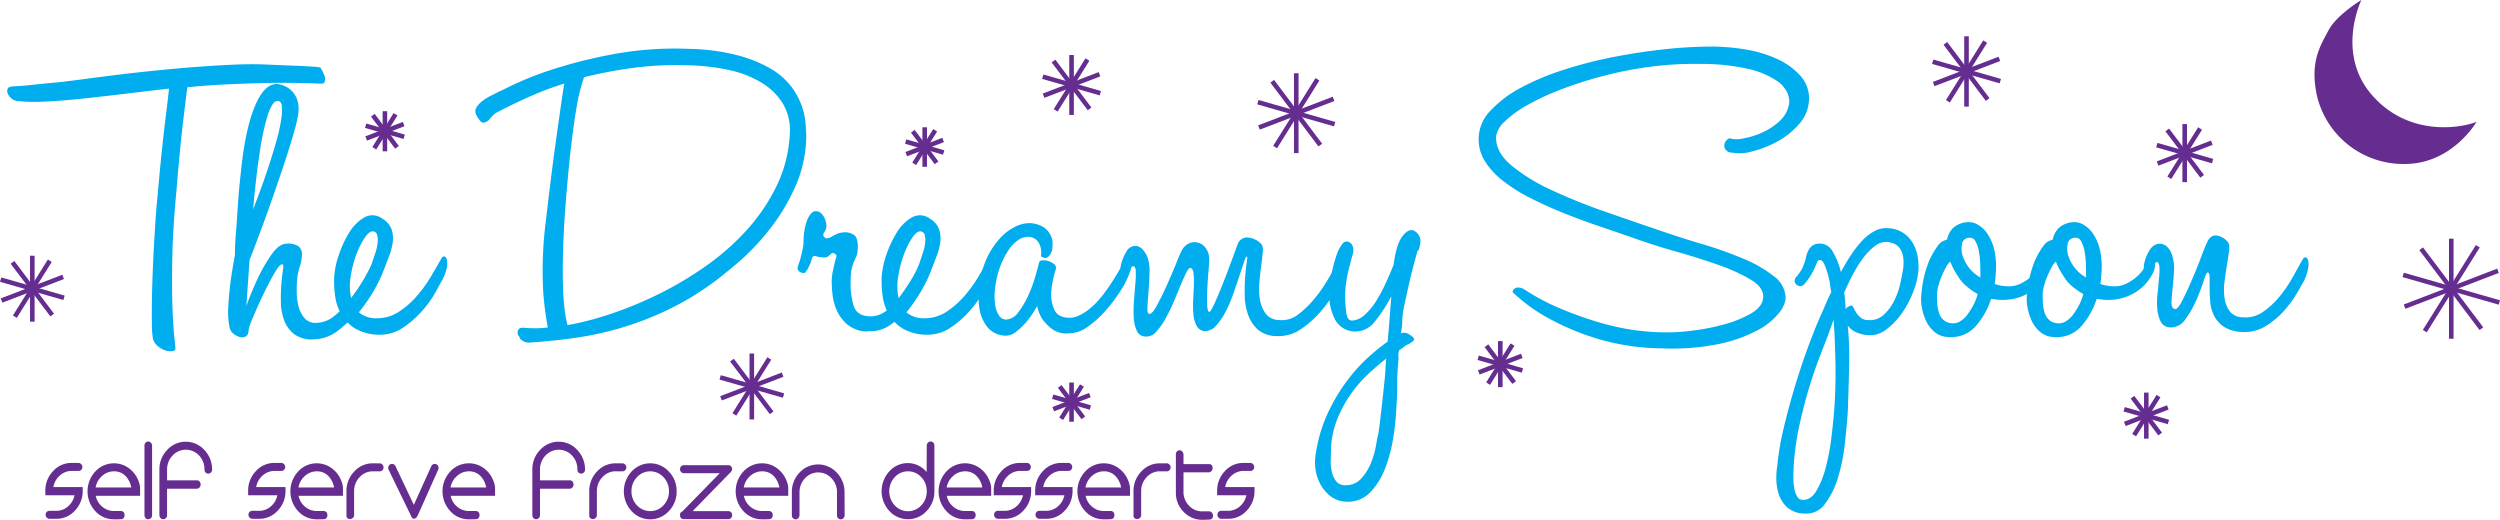 <svg id="Layer_1" data-name="Layer 1" xmlns="http://www.w3.org/2000/svg" viewBox="0 0 547.468 113.827">
  <defs>
    <style>
      .cls-1 {
        fill: #00adee;
      }

      .cls-2 {
        fill: #652d90;
      }
    </style>
  </defs>
  <title>da903f6e-27bb-42d5-956c-698b388c610d</title>
  <g>
    <g>
      <path class="cls-1" d="M57.457,14.1q4.8.2,7.366.3t3.755.2a7.819,7.819,0,0,1,1.6.2,11.273,11.273,0,0,1,.9,1.807,2.265,2.265,0,0,1,.046,1.248c-.1.369-.415.517-.949.451-1.739-.063-3.755-.115-6.061-.151s-4.724-.013-7.26.053-5.159.165-7.866.3-5.356.336-7.962.6q-.3,2.2-.952,7.712T38.621,41.945q-.8,8.615-.9,14.924t.046,10.469q.158,4.158.4,6.363t.25,2.6q0,.5-.652.6a3.539,3.539,0,0,1-1.5-.155,4.791,4.791,0,0,1-1.654-.9,3.325,3.325,0,0,1-1.1-1.553,20.179,20.179,0,0,1-.25-3.657q-.05-2.95.053-7.061t.349-8.764q.247-4.66.55-8.769.3-3.3.649-7.109t.751-7.516q.405-3.7.8-6.86t.6-5.157q-5.208.6-10.166,1.2t-9.316,1.056q-4.358.45-7.913.6a36.871,36.871,0,0,1-5.962-.15A2.485,2.485,0,0,1,2.51,21.56a2.73,2.73,0,0,1-.8-1.052,1.311,1.311,0,0,1-.05-1.051c.135-.3.5-.484,1.1-.55q2.51-.1,4.908-.4c1.337-.135,2.721-.263,4.161-.4s2.619-.267,3.554-.4c.6-.066,1.772-.216,3.508-.451s3.8-.5,6.209-.8,5.04-.6,7.913-.9,5.758-.568,8.664-.8,5.728-.419,8.466-.552S55.319,14.032,57.457,14.1Z"/>
      <path class="cls-1" d="M82.5,61.379q-.3.5-1.4,2.556a31.336,31.336,0,0,1-2.853,4.306,23.152,23.152,0,0,1-4.157,4.1A8.864,8.864,0,0,1,68.875,74.3a6.608,6.608,0,0,1-4.421-1.1,6.9,6.9,0,0,1-2.207-3,11.969,11.969,0,0,1-.734-3.958,38.219,38.219,0,0,1,.1-4.006q.148-1.853.343-3.057c.132-.8.1-1.234-.092-1.3-.4-.064-1,.6-1.805,2s-1.621,2.975-2.454,4.707-1.568,3.373-2.2,4.91a15.57,15.57,0,0,0-.952,2.6c0,.8-.2,1.321-.6,1.553a1.7,1.7,0,0,1-1.357.15,3.615,3.615,0,0,1-1.449-.8,2.245,2.245,0,0,1-.8-1.5,15.83,15.83,0,0,1-.251-4.357q.148-2.658.455-5.109t.995-6.165c0-1.334.059-2.866.2-4.6.132-1.537.263-3.419.4-5.659s.362-4.861.7-7.865q.895-9.112,2.985-14.273T60.692,18.4a4.749,4.749,0,0,1,1.295.3,5.117,5.117,0,0,1,1.743,1.051,5.223,5.223,0,0,1,1.344,2.056,6.631,6.631,0,0,1,.2,3.3,26.624,26.624,0,0,1-.8,3.505q-.593,2.1-1.387,4.609t-1.736,5.261q-.949,2.755-1.838,5.358-2.189,6.214-4.869,13.123L53.952,66.99a67.261,67.261,0,0,1,2.876-6.814,32.52,32.52,0,0,1,2.83-4.709q1.542-2.1,3.129-2.1a3.823,3.823,0,0,1,2.734.7,2.448,2.448,0,0,1,.6,1.856,9.675,9.675,0,0,1-.5,2.552,12.441,12.441,0,0,0-.553,2.7c-.063.672-.092,1.537-.092,2.606a13.426,13.426,0,0,0,.349,3.1,6.657,6.657,0,0,0,1.245,2.652A3.114,3.114,0,0,0,69.178,70.7a6.43,6.43,0,0,0,4.154-1.6,22.17,22.17,0,0,0,3.657-3.856A38.839,38.839,0,0,0,80,60.626c.863-1.567,1.6-2.889,2.207-3.955.2-.4.428-.565.7-.5s.448.318.547.753a4.683,4.683,0,0,1-.046,1.8A10.916,10.916,0,0,1,82.5,61.379ZM60.929,22.112c-.468-.069-.9.217-1.3.851a10.881,10.881,0,0,0-1.1,2.6q-.5,1.656-.955,3.808t-.748,4.357q-.8,5.309-1.4,12.121,2.506-6.409,4.108-11.62c.468-1.466.883-2.906,1.252-4.309a36.028,36.028,0,0,0,.8-3.806,12.436,12.436,0,0,0,.148-2.8C61.66,22.578,61.4,22.18,60.929,22.112Z"/>
      <path class="cls-1" d="M82.5,69.695A8.718,8.718,0,0,0,87.4,68.24a18.7,18.7,0,0,0,3.96-3.505,29.953,29.953,0,0,0,3.054-4.256c.87-1.471,1.6-2.742,2.207-3.808.2-.4.431-.565.7-.5s.455.318.553.753a4.778,4.778,0,0,1-.053,1.8,9.115,9.115,0,0,1-1,2.653q-.3.5-1.35,2.454a22.967,22.967,0,0,1-2.859,4.057,21.609,21.609,0,0,1-4.2,3.757A9.033,9.033,0,0,1,83.2,73.3a10.7,10.7,0,0,1-5.409-1.352,8.74,8.74,0,0,1-3.05-3.1,11.1,11.1,0,0,1-1.354-4.058,22.748,22.748,0,0,1-.2-4.207,18.182,18.182,0,0,1,1-4.712,23.409,23.409,0,0,1,2.3-4.956,9.259,9.259,0,0,1,3.3-3.3,3.557,3.557,0,0,1,3.907.25,4.542,4.542,0,0,1,2.056,2.352A6.281,6.281,0,0,1,86,53.064a13.3,13.3,0,0,1-.8,3.055c-.4,1.035-.764,1.99-1.1,2.854a31.514,31.514,0,0,1-2.8,5.61,38.321,38.321,0,0,1-2.708,3.806A5.756,5.756,0,0,0,82.5,69.695Zm-1.1-11.92c.263-.8.534-1.6.8-2.41a10.3,10.3,0,0,0,.5-2.2,4.585,4.585,0,0,0-.1-1.7,1.03,1.03,0,0,0-.9-.8q-.8-.1-1.8,1.352a17.463,17.463,0,0,0-1.858,3.7,24.562,24.562,0,0,0-1.252,4.86,12.328,12.328,0,0,0,.1,4.707,42.831,42.831,0,0,0,2.454-3.554A24.047,24.047,0,0,0,81.4,57.775Z"/>
      <path class="cls-1" d="M119.96,71.7a69.372,69.372,0,0,1-1-7.776,85,85,0,0,1,.6-15.71q.4-3.513.955-8.03t1.153-8.781q.593-4.262,1.1-7.829t.8-5.269q-3.513,1.1-6.315,2.3t-4.76,2.156q-1.947.949-4.055,2.054a8.277,8.277,0,0,0-1.2,1.253,2.018,2.018,0,0,1-1.2.75c-.264.137-.554.034-.85-.3a5.8,5.8,0,0,1-.853-1.3,1.605,1.605,0,0,1,.046-1.754,5.608,5.608,0,0,1,1.456-1.5,11.8,11.8,0,0,1,1.855-1.105,11.7,11.7,0,0,0,1.248-.649q.1,0,3.357-1.6a71.432,71.432,0,0,1,8.868-3.459,105.934,105.934,0,0,1,13.22-3.3,74.1,74.1,0,0,1,16.428-1.153,46.184,46.184,0,0,1,10.67,1.4A29.542,29.542,0,0,1,168.695,15a15.528,15.528,0,0,1,4.46,3.806,15.728,15.728,0,0,1,2.352,4.21,15.515,15.515,0,0,1,.9,4.006c.1,1.267.151,2.337.151,3.205a28.24,28.24,0,0,1-2.652,11.218,44.942,44.942,0,0,1-5.761,9.265,51.914,51.914,0,0,1-6.615,6.862q-3.306,2.8-5.1,4.108a61.837,61.837,0,0,1-10.173,6.163A69.641,69.641,0,0,1,135.99,71.8,70.328,70.328,0,0,1,125.87,74q-5.011.7-9.616,1a2.506,2.506,0,0,1-1.351-.143,3.06,3.06,0,0,1-.853-.534,1.541,1.541,0,0,1-.4-.879q0,.291-.158,0a1.456,1.456,0,0,1-.145-.677,1.065,1.065,0,0,1,.3-.73c.2-.229.632-.311,1.3-.246.731.069,1.516.1,2.356.1A20.08,20.08,0,0,0,119.96,71.7Zm7.913-54.688c-.2.53-.448,1.334-.744,2.4a41.515,41.515,0,0,0-.9,4.267c-.3,1.772-.626,3.979-.955,6.623s-.672,5.8-1,9.482q-.7,7.728-.9,13.2t-.1,9.181a52.719,52.719,0,0,0,.4,5.823,28.216,28.216,0,0,0,.6,3.212,66.117,66.117,0,0,0,9.919-2.613A84.411,84.411,0,0,0,144.8,64.123,75.052,75.052,0,0,0,155.073,57.9a53.008,53.008,0,0,0,8.812-7.924,40.741,40.741,0,0,0,6.315-9.535,29,29,0,0,0,2.751-11.088,11.368,11.368,0,0,0-1.4-6.473,13.67,13.67,0,0,0-4.609-4.666,22.82,22.82,0,0,0-7.214-2.863,46.207,46.207,0,0,0-9.211-1.052,71.807,71.807,0,0,0-12.122.6,102.519,102.519,0,0,0-10.522,2.008Z"/>
      <path class="cls-1" d="M190.08,72.6a7,7,0,0,1-4.4-1.451,8.64,8.64,0,0,1-2.356-3,11.409,11.409,0,0,1-.955-3.258,21.4,21.4,0,0,1-.2-2.3,11.217,11.217,0,0,1,.152-2.906c.168-.8.313-1.484.448-2.054s.254-1,.353-1.3a.512.512,0,0,0-.152-.652.717.717,0,0,0-1.1,0c-.135.135-.3.283-.5.451a1.193,1.193,0,0,1-.8.249,6.016,6.016,0,0,1-1.8-.249.689.689,0,0,0-1,.552,6.744,6.744,0,0,1-.649,1.7,3.972,3.972,0,0,1-.649,1.1.432.432,0,0,1-.458.3,1.718,1.718,0,0,1-.7-.15,1.153,1.153,0,0,1-.55-.5.938.938,0,0,1,0-.851,3.485,3.485,0,0,1,.2-.654,12.094,12.094,0,0,0,.4-1.352c.135-.532.267-1.1.4-1.7a7.77,7.77,0,0,0,.2-1.7,14.829,14.829,0,0,1,.2-2.408,12.074,12.074,0,0,1,.554-2.151,4.681,4.681,0,0,1,.9-1.552,1.255,1.255,0,0,1,1.153-.5,1.45,1.45,0,0,1,1.054.448,3.662,3.662,0,0,1,.7.952,4.092,4.092,0,0,1,.353,1,4.734,4.734,0,0,1,.1.8,2.327,2.327,0,0,1-.451,1.351c-.3.433-.319.784-.046,1.051a.686.686,0,0,0,.748.3,3.055,3.055,0,0,0,.652-.2c.135-.069.366-.2.7-.4a5.366,5.366,0,0,1,1.153-.5,4.93,4.93,0,0,1,1.453-.2,3.532,3.532,0,0,1,1.7.5,1.621,1.621,0,0,1,.708.9,5.349,5.349,0,0,1,.247,1.2,8.116,8.116,0,0,1-.05,1.5,4.359,4.359,0,0,1-.349,1.4c-.171.338-.336.7-.5,1.1a9.556,9.556,0,0,0-.451,1.5,12.07,12.07,0,0,0-.2,2.5,16.328,16.328,0,0,0,.652,5.513c.5,1.535,1.752,2.3,3.755,2.3a5.788,5.788,0,0,0,3.558-1.352,18.706,18.706,0,0,0,3.258-3.258,36.846,36.846,0,0,0,2.754-4.006q1.25-2.1,2.154-3.706c.2-.4.435-.565.7-.5s.448.3.55.7a4.568,4.568,0,0,1-.049,1.751,10.876,10.876,0,0,1-.9,2.657q-.3.5-1.3,2.355a22.716,22.716,0,0,1-2.655,3.805A19.132,19.132,0,0,1,194.89,71.2a7.33,7.33,0,0,1-4.81,1.3Z"/>
      <path class="cls-1" d="M202.4,69.695a8.729,8.729,0,0,0,4.908-1.454,18.686,18.686,0,0,0,3.956-3.505,29.687,29.687,0,0,0,3.054-4.256q1.3-2.206,2.207-3.808c.2-.4.435-.565.7-.5s.455.318.554.753a4.836,4.836,0,0,1-.05,1.8,9.214,9.214,0,0,1-1,2.653q-.3.5-1.354,2.454a23.277,23.277,0,0,1-2.856,4.057,21.532,21.532,0,0,1-4.207,3.757A9.03,9.03,0,0,1,203.1,73.3a10.689,10.689,0,0,1-5.409-1.352,8.791,8.791,0,0,1-3.057-3.1,11.352,11.352,0,0,1-1.354-4.058,23,23,0,0,1-.2-4.207,18.287,18.287,0,0,1,1-4.712,23.425,23.425,0,0,1,2.309-4.956,9.209,9.209,0,0,1,3.3-3.3,3.557,3.557,0,0,1,3.907.25,4.586,4.586,0,0,1,2.056,2.352,6.376,6.376,0,0,1,.25,2.856,13.478,13.478,0,0,1-.8,3.055c-.4,1.035-.771,1.99-1.1,2.854a30.833,30.833,0,0,1-2.8,5.61,36.773,36.773,0,0,1-2.7,3.806A5.756,5.756,0,0,0,202.4,69.695Zm-1.1-11.92c.267-.8.537-1.6.8-2.41a10.3,10.3,0,0,0,.5-2.2,4.585,4.585,0,0,0-.1-1.7,1.027,1.027,0,0,0-.9-.8q-.8-.1-1.8,1.352a17.313,17.313,0,0,0-1.851,3.7,24.106,24.106,0,0,0-1.255,4.86,12.2,12.2,0,0,0,.1,4.707,42.8,42.8,0,0,0,2.451-3.554A23.787,23.787,0,0,0,201.3,57.775Z"/>
      <path class="cls-1" d="M246.678,61.477a34.9,34.9,0,0,1-4.711,6.712,22.175,22.175,0,0,1-3.752,3.358A7.162,7.162,0,0,1,234.057,73a5.379,5.379,0,0,1-3.61-.9,10.4,10.4,0,0,1-2.1-2.1,7.5,7.5,0,0,1-1.2-3,28.26,28.26,0,0,1-2.2,3.3,16.449,16.449,0,0,1-2.306,2.255,3.65,3.65,0,0,1-2.605.951,5.507,5.507,0,0,1-1.8-.4,5.006,5.006,0,0,1-2.1-1.6,8.407,8.407,0,0,1-1.555-3.406,15.394,15.394,0,0,1-.053-5.711,18.271,18.271,0,0,1,1.7-6.111,16.888,16.888,0,0,1,2.909-4.255,10.861,10.861,0,0,1,3.251-2.409,7.121,7.121,0,0,1,2.859-.748,6.079,6.079,0,0,1,3.3.9,4.6,4.6,0,0,1,1.551,1.8,4.058,4.058,0,0,1,.4,1.9c-.036.6-.053.967-.053,1.1a3.893,3.893,0,0,1-.646,1.4,1.6,1.6,0,0,1-.655.5.756.756,0,0,1-.6-.048,4.6,4.6,0,0,0-.6-.252,4.516,4.516,0,0,0-.1-2.105,3.277,3.277,0,0,0-.8-1.451,2.8,2.8,0,0,0-1.9-.753,3.835,3.835,0,0,0-2.154.7,7.784,7.784,0,0,0-1.953,1.952,15.708,15.708,0,0,0-1.6,2.858,18.93,18.93,0,0,0-1.1,3.3,20.311,20.311,0,0,0-.507,3.406,12.236,12.236,0,0,0,.155,3.006,5.031,5.031,0,0,0,.85,2.1,1.814,1.814,0,0,0,1.505.8,3.458,3.458,0,0,0,2.652-1.6,18.046,18.046,0,0,0,2.2-3.708,30.551,30.551,0,0,0,1.552-4.2c.4-1.407.666-2.408.8-3.008.062-.265.3-.417.7-.45a3.672,3.672,0,0,1,1.3.15,3.471,3.471,0,0,1,1.252.651,1.081,1.081,0,0,1,.451,1.052,21.22,21.22,0,0,0-1.051,5.36,7.9,7.9,0,0,0,.748,3.706c.534,1.1,1.64,1.652,3.307,1.652q2.308,0,5.261-2.756t6.964-10.064c.464-.806.863-.736,1.2.2s0,2.4-1,4.407Z"/>
      <path class="cls-1" d="M293.557,61.58q-.3.5-1.4,2.5a24.924,24.924,0,0,1-2.909,4.106A22.306,22.306,0,0,1,285,72a8.665,8.665,0,0,1-5.359,1.6,6.38,6.38,0,0,1-4.161-1.4,7.855,7.855,0,0,1-2.154-3.258,12.965,12.965,0,0,1-.748-4.155,41.586,41.586,0,0,1,.1-4.159q.148-1.952.349-3.205c.135-.83.135-1.25,0-1.25s-.336.4-.6,1.2-.6,1.8-1,3-.85,2.52-1.351,3.956a28.6,28.6,0,0,1-1.7,3.958,14.441,14.441,0,0,1-2.049,3A3.178,3.178,0,0,1,264,72.5a2.038,2.038,0,0,1-1.9-1.052,6.432,6.432,0,0,1-.748-2.6,21.5,21.5,0,0,1-.053-3.307c.069-1.169.115-2.253.148-3.254a15.11,15.11,0,0,0-.1-2.555q-.153-1.052-.751-1.052c-.2,0-.487.367-.85,1.1s-.787,1.673-1.255,2.807-.988,2.372-1.552,3.708a35.121,35.121,0,0,1-1.805,3.653,14.14,14.14,0,0,1-2,2.757,2.737,2.737,0,0,1-2.253,1,2.147,2.147,0,0,1-1.953-1.3,8.068,8.068,0,0,1-.652-2.905,27.43,27.43,0,0,1,.049-3.658c.1-1.3.2-2.517.3-3.653a22.829,22.829,0,0,0,.1-2.807c-.033-.733-.247-1.1-.649-1.1-.2,0-.57.535-1.107,1.6a.833.833,0,0,1-.85.4.917.917,0,0,1-.649-.7,3.478,3.478,0,0,1,.05-1.754,10.3,10.3,0,0,1,1.153-2.752,2.419,2.419,0,0,1,1-1,2.055,2.055,0,0,1,1.252-.2,2.412,2.412,0,0,1,1.3.75,5.536,5.536,0,0,1,1.147,1.952,9.6,9.6,0,0,1,.353,3.205c-.033,1.339-.1,2.64-.2,3.907s-.185,2.4-.247,3.408.03,1.535.3,1.6q.6.3,1.706-1.7t2.25-4.558q1.156-2.557,2.1-4.91a29.233,29.233,0,0,1,1.255-2.854,3.284,3.284,0,0,1,1.548-1.4,2.906,2.906,0,0,1,1.907-.15,3.213,3.213,0,0,1,1.7,1.2,4.16,4.16,0,0,1,.751,2.654c0,.4-.046,1.2-.151,2.4s-.185,2.454-.251,3.755-.079,2.473-.046,3.508.185,1.586.448,1.652c.2.067.6-.57,1.2-1.9s1.235-2.851,1.908-4.558,1.3-3.37,1.9-5.009l1.2-3.256a2.178,2.178,0,0,1,2.355-1.55,4.52,4.52,0,0,1,2.955,1.55,2.818,2.818,0,0,1,.2,1.7c-.066.87-.185,1.906-.349,3.108s-.3,2.471-.4,3.808a13.156,13.156,0,0,0,.2,3.7,6.825,6.825,0,0,0,1.3,2.907,3.8,3.8,0,0,0,2.958,1.3,5.779,5.779,0,0,0,4.154-1.3,21.768,21.768,0,0,0,3.657-3.609,31.946,31.946,0,0,0,3.008-4.407q1.3-2.3,2.2-3.907c.2-.4.435-.565.7-.5s.451.321.553.753a4.849,4.849,0,0,1-.053,1.8A10.851,10.851,0,0,1,293.557,61.58Z"/>
      <path class="cls-1" d="M307.079,70.2a15.418,15.418,0,0,1-.3,2.8,1.791,1.791,0,0,1,1.5.051,4.515,4.515,0,0,1,1.2.851c.2.2.254.386.155.548a1.459,1.459,0,0,1-.451.453,5.647,5.647,0,0,1-.8.5,2.484,2.484,0,0,0-.6.3c-.2.133-.4.283-.6.45a6.851,6.851,0,0,1-.8.554c-.069.333-.122.632-.155.9a2.875,2.875,0,0,0,.049.9,47.573,47.573,0,0,0-.3,5.46q0,2.856-.2,5.559a56.743,56.743,0,0,1-.659,6.262,33.023,33.023,0,0,1-1.769,6.71,15.679,15.679,0,0,1-3.285,5.31,6.738,6.738,0,0,1-5.307,2.055,5.9,5.9,0,0,1-3.251-1.1,8.23,8.23,0,0,1-2.207-2.454,9.577,9.577,0,0,1-1.153-3.109,10.114,10.114,0,0,1-.1-3.151,32.4,32.4,0,0,1,2.606-9.318,39.976,39.976,0,0,1,4.273-7.262,36.026,36.026,0,0,1,4.8-5.312,48,48,0,0,1,4.154-3.355q.2-2.2.4-4.757t.4-5.16a32.482,32.482,0,0,1-3.6,5.509,5.3,5.3,0,0,1-4.4,2.2,4.97,4.97,0,0,1-4.309-2.6,11.6,11.6,0,0,1-1.2-6.814,31.936,31.936,0,0,1,.632-4.155,28.011,28.011,0,0,1,.979-3.406,7.421,7.421,0,0,1,1.176-2.2,1.079,1.079,0,0,1,1.321-.45,1.363,1.363,0,0,1,.853.753,2.646,2.646,0,0,1,.247,1.1,3.964,3.964,0,0,1-.3,1.352c-.274,1.066-.54,2.1-.8,3.1-.2.873-.366,1.789-.5,2.757a18.6,18.6,0,0,0-.2,2.553,27.574,27.574,0,0,0,.25,3.959c.168,1.168.619,1.718,1.364,1.652a4.63,4.63,0,0,0,2.777-1.352,14.374,14.374,0,0,0,2.477-3.057,36.467,36.467,0,0,0,2.069-3.907q.959-2.1,1.664-3.907.608-4.509,1.914-6.209t2.408-1.3a2.431,2.431,0,0,1,1.3,1.253c.4.7.33,1.754-.2,3.153l-.2.1c-.2.738-.488,1.789-.853,3.156s-.718,2.807-1.054,4.31-.649,2.952-.949,4.357A16.826,16.826,0,0,0,307.079,70.2Zm-3.508,8.313q-1.8,1.4-3.907,3.358a28.64,28.64,0,0,0-3.9,4.507,26.4,26.4,0,0,0-3,5.608,19.454,19.454,0,0,0-1.3,6.659q0,.7-.053,1.953a10.921,10.921,0,0,0,.194,2.509,5.531,5.531,0,0,0,.929,2.2,2.443,2.443,0,0,0,2.135.95,4.449,4.449,0,0,0,3.5-1.55,11.688,11.688,0,0,0,2.132-3.505,19.327,19.327,0,0,0,1.064-3.81,25.375,25.375,0,0,1,.5-2.551c.069-.4.185-1.3.356-2.708s.336-2.871.507-4.4.319-2.957.454-4.258.2-2.054.2-2.255q0-.2.049-.952c.033-.5.082-1.117.148-1.852Z"/>
      <path class="cls-1" d="M374.791,10.192a46.187,46.187,0,0,1,7.214.6,27.325,27.325,0,0,1,7.013,2.054,15.467,15.467,0,0,1,5.261,3.759,7.406,7.406,0,0,1,1.851,5.607,8.4,8.4,0,0,1-2.154,4.959,17.072,17.072,0,0,1-4.658,3.754,22.321,22.321,0,0,1-5.508,2.2,9.864,9.864,0,0,1-4.507.3,1.747,1.747,0,0,1-1.456-.7,1.551,1.551,0,0,1-.2-1.2,1.793,1.793,0,0,1,.652-1,.818.818,0,0,1,1-.1,6.914,6.914,0,0,0,2.655-.15,17.061,17.061,0,0,0,4.055-1.3,13.749,13.749,0,0,0,3.8-2.555,6.412,6.412,0,0,0,2.006-4.006,4.711,4.711,0,0,0-.4-2.056,6.5,6.5,0,0,0-2.454-2.751,18.469,18.469,0,0,0-5.86-2.457A46.258,46.258,0,0,0,372.291,14a72.692,72.692,0,0,0-10.768.6,82.646,82.646,0,0,0-10.317,2,87.761,87.761,0,0,0-9.267,2.952,54.113,54.113,0,0,0-7.461,3.459,23.537,23.537,0,0,0-4.961,3.6,5.537,5.537,0,0,0-1.9,3.3q-.1,3.409,3.357,6.313a39.939,39.939,0,0,0,8.815,5.409,124.384,124.384,0,0,0,11.671,4.709q6.31,2.2,11.918,4.1,4.308,1.5,9.214,2.957a87.02,87.02,0,0,1,9.069,3.205,28.187,28.187,0,0,1,6.809,3.907,6,6,0,0,1,2.556,4.959,6.571,6.571,0,0,1-1.555,3.2,14.9,14.9,0,0,1-4.7,3.709,31.912,31.912,0,0,1-8.364,2.953,51.567,51.567,0,0,1-12.524.952,50.874,50.874,0,0,1-14.221-2.154,55.427,55.427,0,0,1-10.222-4.258,36.911,36.911,0,0,1-8.212-5.911,1.29,1.29,0,0,1,.5-.8,1.546,1.546,0,0,1,.853-.2,2.731,2.731,0,0,1,1.351.5,48.515,48.515,0,0,0,8.512,4.409,75.729,75.729,0,0,0,9.468,3.205,51.225,51.225,0,0,0,12.07,1.7,41.227,41.227,0,0,0,6.012-.3,47.5,47.5,0,0,0,7.264-1.352,25.447,25.447,0,0,0,6.16-2.456q2.609-1.5,2.7-3.606t-2.7-3.808a39.133,39.133,0,0,0-7.01-3.205q-4.215-1.5-9.168-2.9t-9.164-2.9q-3.706-1.3-7.715-2.658t-7.863-2.9q-3.854-1.551-7.313-3.3a36.46,36.46,0,0,1-6.012-3.757,16.864,16.864,0,0,1-4.006-4.357,8.962,8.962,0,0,1,1.3-11.123,25.509,25.509,0,0,1,6.612-4.956A55.3,55.3,0,0,1,342.39,15.3a95.394,95.394,0,0,1,10.868-2.8q5.613-1.1,11.17-1.7a95.621,95.621,0,0,1,10.268-.6Z"/>
      <path class="cls-1" d="M393.525,60.463c.267-.331.537-.7.8-1.1a6.018,6.018,0,0,0,.7-1.5,7.13,7.13,0,0,0,.454-1.448,6.171,6.171,0,0,1,.448-1.4,3.42,3.42,0,0,1,.8-1.1,2.436,2.436,0,0,1,1.4-.548,3.146,3.146,0,0,1,3.156,1.623,15.857,15.857,0,0,1,1.851,4.587q1-1.9,2.154-3.655a24.2,24.2,0,0,1,2.4-3.106,10.754,10.754,0,0,1,2.7-2.152,5.279,5.279,0,0,1,2.958-.7,6.613,6.613,0,0,1,4.006,1.451,7.384,7.384,0,0,1,2,2.756,9.738,9.738,0,0,1,.7,2.8c.066.868.1,1.339.1,1.4a14.914,14.914,0,0,1-.952,4.908,22.2,22.2,0,0,1-2.5,5.009,15.552,15.552,0,0,1-3.561,3.805,5.809,5.809,0,0,1-4.1,1.3,7.614,7.614,0,0,1-2.856-.781,4.216,4.216,0,0,1-1.552-1.357,68.965,68.965,0,0,1,.3,8.751q-.094,5.146-.3,10.349-.2,2.7-.6,6.55a41.451,41.451,0,0,1-1.453,7.4,18.684,18.684,0,0,1-2.859,5.953,5.044,5.044,0,0,1-4.605,2.2,5.762,5.762,0,0,1-4.108-1.7,7.552,7.552,0,0,1-1.7-3.3,12.557,12.557,0,0,1-.3-3.449,15.983,15.983,0,0,1,.2-2.051,58.68,58.68,0,0,1,1.4-8.2q1.107-4.7,2.556-9.451t3-8.9q1.556-4.156,2.658-6.555c.326-.73.662-1.5,1-2.3s.728-1.662,1.2-2.6c-.135-.731-.231-1.347-.3-1.85a5.533,5.533,0,0,0-.2-1.049,17.432,17.432,0,0,0-.85-2.8c-.366-.934-.751-1.365-1.153-1.3-.263,0-.431.084-.5.252s-.185.45-.349.848-.419.934-.755,1.6a15.5,15.5,0,0,1-1.8,2.6,1.276,1.276,0,0,1-1.051.4,1.5,1.5,0,0,1-.751-.4,1.078,1.078,0,0,1-.3-.8A1.476,1.476,0,0,1,393.525,60.463Zm8.011,9.532q-1,2.807-1.4,3.907c-.4,1-.972,2.459-1.7,4.366s-1.489,4.119-2.256,6.63-1.469,5.21-2.1,8.092a59,59,0,0,0-1.252,8.537c-.066,1-.1,1.975-.1,2.912a14.348,14.348,0,0,0,.2,2.51,5.059,5.059,0,0,0,.652,1.81,1.333,1.333,0,0,0,1.15.7q1.8.1,3.054-2.006a20.07,20.07,0,0,0,2.059-5.174,49.038,49.038,0,0,0,1.2-6.376q.4-3.316.6-5.724c.263-3.55.369-7.082.3-10.6S401.741,72.874,401.537,69.994Zm2.309-5.887a21.554,21.554,0,0,1,.3,3.584,2.2,2.2,0,0,1,1.3-.8c.135,0,.283.17.451.5s.366.7.6,1.084a4.417,4.417,0,0,0,1,1.1,2.58,2.58,0,0,0,1.654.52,4.458,4.458,0,0,0,3.406-1.2,10.551,10.551,0,0,0,2.306-3.154,16.263,16.263,0,0,0,1.3-3.759q.4-1.9.6-3.1a9.2,9.2,0,0,0-.046-2.907,4.123,4.123,0,0,0-.8-1.749,2.906,2.906,0,0,0-1.255-.9,7.541,7.541,0,0,0-1.3-.351,4.059,4.059,0,0,0-2.708.845,12.768,12.768,0,0,0-2.5,2.487,24.651,24.651,0,0,0-2.3,3.63C405.11,61.321,404.448,62.714,403.845,64.108Z"/>
      <path class="cls-1" d="M439.5,62.68a5.746,5.746,0,0,0,3.054-.6,10.852,10.852,0,0,0,2.253-1.5,9.353,9.353,0,0,0,1.805-2.2l.9-1.505c.4-.664.751-.75,1.051-.249a3.971,3.971,0,0,1-.049,2.756,10.913,10.913,0,0,1-2.5,3.5,11.536,11.536,0,0,1-3.755,2.2,11.781,11.781,0,0,1-5.86.4H436a16.714,16.714,0,0,1-3.357,5.959,7.126,7.126,0,0,1-6.058,2.354,4.811,4.811,0,0,1-3.008-1.151,7.169,7.169,0,0,1-1.851-2.508,11.593,11.593,0,0,1-.9-3.05,9.011,9.011,0,0,1-.053-2.805,24.829,24.829,0,0,1,1.7-7.214,17.855,17.855,0,0,1,2.006-3.406,3.037,3.037,0,0,1,.9-.8,7.005,7.005,0,0,1,1-.4,4.9,4.9,0,0,1,1.347-2.556,5.012,5.012,0,0,1,3.156-1.252,3.851,3.851,0,0,1,2.158.5,6.331,6.331,0,0,1,2.154,2,10.635,10.635,0,0,1,1.552,3.655,17.238,17.238,0,0,1,.25,5.559,7.239,7.239,0,0,1-.053.9c-.033.27-.082.573-.148.906A8.6,8.6,0,0,0,439.5,62.68Zm-15.328,1.8c0,.539.02,1.156.053,1.858a8.326,8.326,0,0,0,.349,2.051,3.6,3.6,0,0,0,1,1.654,3.051,3.051,0,0,0,1.9.751,2.785,2.785,0,0,0,1.8-.451,5.528,5.528,0,0,0,1.6-1.5,16.086,16.086,0,0,0,1.308-2.1,10.63,10.63,0,0,0,.9-2.356,15.764,15.764,0,0,1-2.553-1.8,7.754,7.754,0,0,1-1.749-2.1,14.924,14.924,0,0,1-1.707-3.205,3.832,3.832,0,0,0-.9,1.2,20.664,20.664,0,0,0-.952,1.952,15.36,15.36,0,0,0-.751,2.205A7.738,7.738,0,0,0,424.177,64.482Zm9.514-3.706c0-.865-.013-1.836-.046-2.9a18.4,18.4,0,0,0-.3-2.907,6.75,6.75,0,0,0-.751-2.151,1.362,1.362,0,0,0-1.4-.753,1.607,1.607,0,0,0-1.555,1.5,4.963,4.963,0,0,0,.25,2.7A8.36,8.36,0,0,0,433.691,60.776Z"/>
      <path class="cls-1" d="M462.643,62.68a5.757,5.757,0,0,0,3.057-.6,10.924,10.924,0,0,0,2.253-1.5,9.331,9.331,0,0,0,1.8-2.2l.9-1.505c.4-.664.751-.75,1.051-.249a3.971,3.971,0,0,1-.05,2.756,10.82,10.82,0,0,1-2.507,3.5,11.5,11.5,0,0,1-3.755,2.2,11.767,11.767,0,0,1-5.857.4h-.4a16.708,16.708,0,0,1-3.357,5.959A7.132,7.132,0,0,1,449.72,73.8a4.8,4.8,0,0,1-3-1.151,7.169,7.169,0,0,1-1.851-2.508,11.981,11.981,0,0,1-.906-3.05,8.889,8.889,0,0,1-.046-2.805,24.732,24.732,0,0,1,1.7-7.214,17.538,17.538,0,0,1,2-3.406,3.116,3.116,0,0,1,.9-.8,7.172,7.172,0,0,1,1-.4,4.881,4.881,0,0,1,1.354-2.556,5,5,0,0,1,3.156-1.252,3.836,3.836,0,0,1,2.154.5,6.331,6.331,0,0,1,2.154,2,10.507,10.507,0,0,1,1.548,3.655,17.039,17.039,0,0,1,.254,5.559,7.358,7.358,0,0,1-.049.9c-.036.27-.086.573-.148.906A8.55,8.55,0,0,0,462.643,62.68Zm-15.325,1.8c0,.539.013,1.156.046,1.858a8.643,8.643,0,0,0,.353,2.051,3.649,3.649,0,0,0,1,1.654,3.075,3.075,0,0,0,1.9.751,2.781,2.781,0,0,0,1.8-.451,5.581,5.581,0,0,0,1.6-1.5,15.406,15.406,0,0,0,1.3-2.1,10.523,10.523,0,0,0,.9-2.356,15.779,15.779,0,0,1-2.556-1.8,7.764,7.764,0,0,1-1.752-2.1,15.056,15.056,0,0,1-1.7-3.205,3.933,3.933,0,0,0-.9,1.2c-.336.6-.649,1.253-.955,1.952a16.225,16.225,0,0,0-.748,2.205A7.707,7.707,0,0,0,447.319,64.482Zm9.514-3.706c0-.865-.016-1.836-.046-2.9a18.76,18.76,0,0,0-.307-2.907,6.914,6.914,0,0,0-.744-2.151,1.369,1.369,0,0,0-1.407-.753,1.6,1.6,0,0,0-1.551,1.5,4.962,4.962,0,0,0,.247,2.7A8.39,8.39,0,0,0,456.832,60.776Z"/>
      <path class="cls-1" d="M504.509,61.58q-.3.5-1.344,2.355a25.837,25.837,0,0,1-2.757,3.856,17.982,17.982,0,0,1-4.058,3.505,8.8,8.8,0,0,1-5.159,1.4,7.93,7.93,0,0,1-4.055-1.052,6.405,6.405,0,0,1-2.2-2.354,7.961,7.961,0,0,1-.906-3.055c-.1-1.1-.148-2.118-.148-3.057v-2.4c0-.667-.132-1.031-.4-1.1-.2-.067-.5.535-.9,1.8a43.122,43.122,0,0,1-1.6,4.207,21.7,21.7,0,0,1-2.4,4.208,3.789,3.789,0,0,1-3.307,1.805,2.367,2.367,0,0,1-2.1-1.255,7.333,7.333,0,0,1-.748-2.751,16.493,16.493,0,0,1,.049-3.408c.135-1.2.231-2.306.3-3.307a11.86,11.86,0,0,0,.1-2.6c-.062-.667-.263-1-.6-1-.138,0-.319.249-.55.75s-.484,1.021-.754,1.553a.767.767,0,0,1-1.449-.3,4.577,4.577,0,0,1,.046-1.754,9.107,9.107,0,0,1,1.107-2.757,3.214,3.214,0,0,1,1-1.1,2.312,2.312,0,0,1,1.3-.4,2.393,2.393,0,0,1,1.4.5,3.858,3.858,0,0,1,1.206,1.8,9.034,9.034,0,0,1,.5,3.606c-.066,1.339-.168,2.605-.3,3.808s-.221,2.238-.25,3.1.214,1.371.751,1.507c.4.064.939-.552,1.6-1.856s1.367-2.8,2.1-4.5,1.4-3.36,2.006-4.964,1.031-2.667,1.3-3.205c.468-1.132,1.15-1.667,2.056-1.6a3.8,3.8,0,0,1,2.553,1.5c.263.269.346.838.25,1.7s-.25,1.906-.448,3.108-.389,2.453-.554,3.755a13.312,13.312,0,0,0,0,3.657,6.251,6.251,0,0,0,1.153,2.9,3.635,3.635,0,0,0,2.9,1.3,6.538,6.538,0,0,0,4.309-1.151,17.274,17.274,0,0,0,3.653-3.357,27.842,27.842,0,0,0,2.906-4.258q1.25-2.253,2.157-3.859c.2-.4.431-.565.7-.5s.458.321.553.753a4.569,4.569,0,0,1-.049,1.8A10.647,10.647,0,0,1,504.509,61.58Z"/>
    </g>
    <g>
      <polygon class="cls-2" points="467.769 95.561 466.919 95.029 472.262 86.478 473.109 87.009 467.769 95.561 467.769 95.561"/>
      <polygon class="cls-2" points="465.486 93.296 465.127 92.357 474.542 88.748 474.901 89.68 465.486 93.296 465.486 93.296"/>
      <polygon class="cls-2" points="474.723 92.894 465.028 90.11 465.305 89.15 475 91.929 474.723 92.894 474.723 92.894"/>
      <polygon class="cls-2" points="472.651 95.35 466.58 87.295 467.38 86.693 473.451 94.745 472.651 95.35 472.651 95.35"/>
      <polygon class="cls-2" points="470.513 96.061 469.515 96.061 469.515 85.978 470.513 85.978 470.513 96.061 470.513 96.061"/>
    </g>
    <g>
      <polygon class="cls-2" points="326.298 84.281 325.451 83.751 330.791 75.196 331.641 75.728 326.298 84.281 326.298 84.281"/>
      <polygon class="cls-2" points="324.015 82.013 323.659 81.079 333.074 77.464 333.429 78.4 324.015 82.013 324.015 82.013"/>
      <polygon class="cls-2" points="333.255 81.612 323.557 78.831 323.837 77.866 333.528 80.646 333.255 81.612 333.255 81.612"/>
      <polygon class="cls-2" points="331.179 84.071 325.108 76.015 325.909 75.412 331.98 83.468 331.179 84.071 331.179 84.071"/>
      <polygon class="cls-2" points="329.048 84.782 328.047 84.782 328.047 74.695 329.048 74.695 329.048 84.782 329.048 84.782"/>
    </g>
    <g>
      <polygon class="cls-2" points="475.477 39.189 474.631 38.654 481.367 27.872 482.214 28.404 475.477 39.189 475.477 39.189"/>
      <polygon class="cls-2" points="472.667 36.277 472.308 35.338 484.177 30.782 484.536 31.718 472.667 36.277 472.667 36.277"/>
      <polygon class="cls-2" points="484.391 35.765 472.17 32.26 472.45 31.296 484.668 34.801 484.391 35.765 484.391 35.765"/>
      <polygon class="cls-2" points="481.848 38.906 474.199 28.755 475 28.152 482.649 38.306 481.848 38.906 481.848 38.906"/>
      <polygon class="cls-2" points="478.923 39.886 477.918 39.886 477.918 27.174 478.923 27.174 478.923 39.886 478.923 39.886"/>
    </g>
    <g>
      <polygon class="cls-2" points="531.416 72.781 530.569 72.25 542.178 53.664 543.031 54.196 531.416 72.781 531.416 72.781"/>
      <polygon class="cls-2" points="526.751 67.616 526.389 66.684 546.849 58.827 547.211 59.765 526.751 67.616 526.751 67.616"/>
      <polygon class="cls-2" points="547.198 66.723 526.125 60.684 526.402 59.72 547.468 65.763 547.198 66.723 547.198 66.723"/>
      <polygon class="cls-2" points="542.991 72.278 529.802 54.774 530.605 54.171 543.792 71.675 542.991 72.278 542.991 72.278"/>
      <polygon class="cls-2" points="537.299 74.181 536.298 74.181 536.298 52.267 537.299 52.267 537.299 74.181 537.299 74.181"/>
    </g>
    <g>
      <polygon class="cls-2" points="279.655 32.469 278.809 31.935 288.075 17.102 288.925 17.632 279.655 32.469 279.655 32.469"/>
      <polygon class="cls-2" points="275.88 28.386 275.518 27.45 291.851 21.181 292.206 22.119 275.88 28.386 275.88 28.386"/>
      <polygon class="cls-2" points="292.134 27.674 275.317 22.855 275.594 21.893 292.407 26.714 292.134 27.674 292.134 27.674"/>
      <polygon class="cls-2" points="288.728 32.07 278.203 18.103 279.003 17.497 289.531 31.469 288.728 32.07 288.728 32.07"/>
      <polygon class="cls-2" points="284.366 33.53 283.364 33.53 283.364 16.038 284.366 16.038 284.366 33.53 284.366 33.53"/>
    </g>
    <g>
      <polygon class="cls-2" points="232.802 91.97 231.952 91.441 236.505 84.153 237.358 84.683 232.802 91.97 232.802 91.97"/>
      <polygon class="cls-2" points="230.826 90.069 230.463 89.132 238.485 86.054 238.844 86.989 230.826 90.069 230.826 90.069"/>
      <polygon class="cls-2" points="238.646 89.728 230.385 87.358 230.661 86.396 238.916 88.765 238.646 89.728 238.646 89.728"/>
      <polygon class="cls-2" points="236.838 91.794 231.669 84.934 232.467 84.329 237.638 91.194 236.838 91.794 236.838 91.794"/>
      <polygon class="cls-2" points="235.158 92.354 234.153 92.354 234.153 83.767 235.158 83.767 235.158 92.354 235.158 92.354"/>
    </g>
    <g>
      <polygon class="cls-2" points="161.24 91.023 160.39 90.489 168.042 78.238 168.889 78.769 161.24 91.023 161.24 91.023"/>
      <polygon class="cls-2" points="158.077 87.687 157.718 86.752 171.205 81.577 171.56 82.509 158.077 87.687 158.077 87.687"/>
      <polygon class="cls-2" points="171.445 87.101 157.56 83.12 157.837 82.16 171.722 86.142 171.445 87.101 171.445 87.101"/>
      <polygon class="cls-2" points="168.589 90.703 159.892 79.164 160.693 78.561 169.389 90.097 168.589 90.703 168.589 90.703"/>
      <polygon class="cls-2" points="165.14 91.85 164.135 91.85 164.135 77.408 165.14 77.408 165.14 91.85 165.14 91.85"/>
    </g>
    <g>
      <polygon class="cls-2" points="3.676 69.612 2.83 69.082 10.482 56.831 11.332 57.363 3.676 69.612 3.676 69.612"/>
      <polygon class="cls-2" points="0.517 66.277 0.158 65.341 13.644 60.166 14 61.104 0.517 66.277 0.517 66.277"/>
      <polygon class="cls-2" points="13.882 65.696 0 61.713 0.277 60.753 14.158 64.735 13.882 65.696 13.882 65.696"/>
      <polygon class="cls-2" points="11.026 69.289 2.332 57.753 3.136 57.154 11.826 68.69 11.026 69.289 11.026 69.289"/>
      <polygon class="cls-2" points="7.58 70.442 6.575 70.442 6.575 56.001 7.58 56.001 7.58 70.442 7.58 70.442"/>
    </g>
    <g>
      <polygon class="cls-2" points="82.387 32.736 81.537 32.206 86.195 24.756 87.045 25.286 82.387 32.736 82.387 32.736"/>
      <polygon class="cls-2" points="80.365 30.792 80.009 29.855 88.218 26.702 88.574 27.638 80.365 30.792 80.365 30.792"/>
      <polygon class="cls-2" points="88.376 30.437 79.93 28.015 80.207 27.052 88.653 29.476 88.376 30.437 88.376 30.437"/>
      <polygon class="cls-2" points="86.538 32.556 81.248 25.54 82.045 24.937 87.338 31.954 86.538 32.556 86.538 32.556"/>
      <polygon class="cls-2" points="84.792 33.138 83.791 33.138 83.791 24.354 84.792 24.354 84.792 33.138 84.792 33.138"/>
    </g>
    <g>
      <polygon class="cls-2" points="231.603 24.431 230.754 23.899 237.704 12.775 238.557 13.305 231.603 24.431 231.603 24.431"/>
      <polygon class="cls-2" points="228.711 21.42 228.349 20.487 240.6 15.786 240.956 16.723 228.711 21.42 228.711 21.42"/>
      <polygon class="cls-2" points="240.82 20.893 228.21 17.278 228.484 16.314 241.094 19.928 240.82 20.893 240.82 20.893"/>
      <polygon class="cls-2" points="238.205 24.146 230.302 13.668 231.103 13.065 239.002 23.543 238.205 24.146 238.205 24.146"/>
      <polygon class="cls-2" points="235.158 25.164 234.153 25.164 234.153 12.047 235.158 12.047 235.158 25.164 235.158 25.164"/>
    </g>
    <g>
      <polygon class="cls-2" points="200.625 36.137 199.778 35.605 204.36 28.267 205.217 28.799 200.625 36.137 200.625 36.137"/>
      <polygon class="cls-2" points="198.635 34.218 198.276 33.283 206.35 30.181 206.713 31.115 198.635 34.218 198.635 34.218"/>
      <polygon class="cls-2" points="206.515 33.876 198.197 31.491 198.474 30.525 206.795 32.911 206.515 33.876 206.515 33.876"/>
      <polygon class="cls-2" points="204.7 35.956 199.492 29.048 200.292 28.445 205.497 35.353 204.7 35.956 204.7 35.956"/>
      <polygon class="cls-2" points="202.997 36.527 201.995 36.527 201.995 27.872 202.997 27.872 202.997 36.527 202.997 36.527"/>
    </g>
    <g>
      <polygon class="cls-2" points="426.987 22.441 426.137 21.914 434.297 8.846 435.15 9.378 426.987 22.441 426.987 22.441"/>
      <polygon class="cls-2" points="423.631 18.87 423.271 17.938 437.654 12.416 438.013 13.355 423.631 18.87 423.631 18.87"/>
      <polygon class="cls-2" points="437.911 18.252 423.1 14.004 423.377 13.04 438.184 17.288 437.911 18.252 437.911 18.252"/>
      <polygon class="cls-2" points="434.877 22.099 425.607 9.797 426.407 9.194 435.677 21.496 434.877 22.099 434.877 22.099"/>
      <polygon class="cls-2" points="431.144 23.349 430.136 23.349 430.136 7.944 431.144 7.944 431.144 23.349 431.144 23.349"/>
    </g>
    <g>
      <path class="cls-2" d="M18.112,107.464a6.118,6.118,0,0,1-1.7,4.347,5.4,5.4,0,0,1-4.071,1.8H10.851a.824.824,0,0,1-.6-.26.879.879,0,0,1-.26-.639.835.835,0,0,1,.241-.6.786.786,0,0,1,.6-.249H12.32a3.85,3.85,0,0,0,2.556-.954,4.308,4.308,0,0,0,1.449-2.456h-6.4v-.937a6.094,6.094,0,0,1,1.7-4.343,5.4,5.4,0,0,1,4.091-1.8h1.469a.8.8,0,0,1,.6.274.877.877,0,0,1,.26.626.829.829,0,0,1-.234.6.768.768,0,0,1-.58.252H15.739a3.879,3.879,0,0,0-2.616.992,4.341,4.341,0,0,0-1.436,2.538h6.424Z"/>
      <path class="cls-2" d="M30.682,108.568H20.961a4.177,4.177,0,0,0,1.436,2.4,3.872,3.872,0,0,0,2.566.935h1.449a.811.811,0,0,1,.856.914.8.8,0,0,1-.81.886c-.3.017-.8.023-1.5.023a5.419,5.419,0,0,1-4.091-1.8,6.374,6.374,0,0,1,0-8.667,5.518,5.518,0,0,1,7.293-.769,5.98,5.98,0,0,1,2.135,2.759,4.894,4.894,0,0,1,.382,1.492Zm-1.94-1.824a4.764,4.764,0,0,0-1.268-2.521,3.447,3.447,0,0,0-2.487-1.011,3.861,3.861,0,0,0-2.613,1,4.343,4.343,0,0,0-1.436,2.535Z"/>
      <path class="cls-2" d="M33.307,112.865a.768.768,0,0,1-.267.6.874.874,0,0,1-.6.241.722.722,0,0,1-.573-.273.965.965,0,0,1-.231-.638V97.525a.808.808,0,0,1,.244-.588.772.772,0,0,1,.58-.254.789.789,0,0,1,.593.277.915.915,0,0,1,.253.634Z"/>
      <path class="cls-2" d="M46.448,102.874a.79.79,0,0,1-.264.6.84.84,0,0,1-.6.237.723.723,0,0,1-.583-.262.965.965,0,0,1-.227-.651,4.3,4.3,0,0,0-1.186-3.062,3.955,3.955,0,0,0-5.8.026,4.384,4.384,0,0,0-1.2,3.087v2.331h6.559a.7.7,0,0,1,.566.287,1.024,1.024,0,0,1,.227.649.9.9,0,0,1-.263.636.791.791,0,0,1-.593.273h-6.5v5.836a.782.782,0,0,1-.257.6.853.853,0,0,1-.6.241.719.719,0,0,1-.59-.273,1,1,0,0,1-.227-.641v-9.93A6.1,6.1,0,0,1,36.6,98.535a5.5,5.5,0,0,1,8.15,0A6.126,6.126,0,0,1,46.448,102.874Z"/>
      <path class="cls-2" d="M62.527,107.464a6.1,6.1,0,0,1-1.7,4.347,5.4,5.4,0,0,1-4.071,1.8H55.27a.808.808,0,0,1-.6-.26.853.853,0,0,1-.26-.639.843.843,0,0,1,.234-.6.8.8,0,0,1,.6-.249h1.492a3.864,3.864,0,0,0,2.559-.954,4.3,4.3,0,0,0,1.443-2.456h-6.4v-.937a6.118,6.118,0,0,1,1.693-4.343,5.421,5.421,0,0,1,4.094-1.8H61.6a.816.816,0,0,1,.6.274.887.887,0,0,1,.257.626.818.818,0,0,1-.237.6.758.758,0,0,1-.573.252h-1.5a3.877,3.877,0,0,0-2.613.992,4.357,4.357,0,0,0-1.436,2.538h6.424Z"/>
      <path class="cls-2" d="M75.1,108.568H65.376a4.2,4.2,0,0,0,1.436,2.4,3.872,3.872,0,0,0,2.566.935h1.446a.81.81,0,0,1,.86.914.8.8,0,0,1-.814.886c-.3.017-.8.023-1.492.023a5.431,5.431,0,0,1-4.095-1.8,6.392,6.392,0,0,1,0-8.667,5.522,5.522,0,0,1,7.3-.769,5.982,5.982,0,0,1,2.135,2.759,5.023,5.023,0,0,1,.386,1.492Zm-1.944-1.824a4.762,4.762,0,0,0-1.268-2.521,3.441,3.441,0,0,0-2.487-1.011,3.874,3.874,0,0,0-2.615,1,4.333,4.333,0,0,0-1.43,2.535Z"/>
      <path class="cls-2" d="M81.656,101.46h1.476a.808.808,0,0,1,.593.264.822.822,0,0,1,.264.613.873.873,0,0,1-.237.629.767.767,0,0,1-.58.246h-1.5a3.862,3.862,0,0,0-2.928,1.288,4.366,4.366,0,0,0-1.2,3.083v5.211a.829.829,0,0,1-.26.614.817.817,0,0,1-.59.247.732.732,0,0,1-.824-.837v-5.236a6.081,6.081,0,0,1,1.7-4.32,5.415,5.415,0,0,1,4.088-1.8h0Z"/>
      <path class="cls-2" d="M96.045,102.469a.778.778,0,0,1-.046.29l-4.457,9.988q-.386.84-.86.842a.549.549,0,0,1-.507-.3c-.112-.2-.214-.405-.306-.613l-4.816-9.914a.724.724,0,0,1-.043-.29.873.873,0,0,1,.247-.623.764.764,0,0,1,.587-.263.871.871,0,0,1,.814.6l3.966,8.37,3.782-8.367a.862.862,0,0,1,.8-.6.774.774,0,0,1,.587.263A.891.891,0,0,1,96.045,102.469Z"/>
      <path class="cls-2" d="M108.411,108.568H98.687a4.183,4.183,0,0,0,1.439,2.4,3.873,3.873,0,0,0,2.566.935h1.446a.815.815,0,0,1,.863.914.8.8,0,0,1-.817.886c-.3.017-.8.023-1.492.023a5.414,5.414,0,0,1-4.091-1.8,6.374,6.374,0,0,1,0-8.667,5.518,5.518,0,0,1,7.293-.769,6.027,6.027,0,0,1,2.135,2.759,4.894,4.894,0,0,1,.382,1.492Zm-1.944-1.824a4.758,4.758,0,0,0-1.265-2.521,3.452,3.452,0,0,0-2.487-1.011,3.855,3.855,0,0,0-2.612,1,4.346,4.346,0,0,0-1.44,2.535Z"/>
      <path class="cls-2" d="M128.11,102.874a.8.8,0,0,1-.257.6.87.87,0,0,1-.6.237.746.746,0,0,1-.593-.262.979.979,0,0,1-.224-.651,4.285,4.285,0,0,0-1.186-3.062,3.955,3.955,0,0,0-5.8.026,4.381,4.381,0,0,0-1.2,3.087v2.331h6.559a.7.7,0,0,1,.567.287,1.023,1.023,0,0,1,.224.649.905.905,0,0,1-.257.636.82.82,0,0,1-.6.273h-6.493v5.836a.785.785,0,0,1-.26.6.851.851,0,0,1-.6.241.711.711,0,0,1-.586-.273.985.985,0,0,1-.231-.641v-9.93a6.1,6.1,0,0,1,1.693-4.325,5.5,5.5,0,0,1,8.15,0A6.126,6.126,0,0,1,128.11,102.874Z"/>
      <path class="cls-2" d="M134.827,101.46H136.3a.822.822,0,0,1,.6.264.831.831,0,0,1,.26.613.863.863,0,0,1-.241.629.76.76,0,0,1-.576.246h-1.5a3.852,3.852,0,0,0-2.928,1.288,4.344,4.344,0,0,0-1.206,3.083v5.211a.847.847,0,0,1-.253.614.83.83,0,0,1-.593.247.733.733,0,0,1-.824-.837v-5.236a6.077,6.077,0,0,1,1.693-4.32,5.433,5.433,0,0,1,4.095-1.8h0Z"/>
      <path class="cls-2" d="M148.172,107.583a6.1,6.1,0,0,1-1.7,4.346,5.529,5.529,0,0,1-8.163,0,6.382,6.382,0,0,1,0-8.667,5.523,5.523,0,0,1,8.163,0A6.07,6.07,0,0,1,148.172,107.583Zm-1.673,0a4.366,4.366,0,0,0-1.2-3.083,3.925,3.925,0,0,0-5.814,0,4.364,4.364,0,0,0-1.2,3.083,4.32,4.32,0,0,0,1.2,3.072,3.952,3.952,0,0,0,5.814,0A4.321,4.321,0,0,0,146.5,107.583Z"/>
      <path class="cls-2" d="M160.334,112.806a.888.888,0,0,1-.234.623.75.75,0,0,1-.58.252h-9.7c-.6,0-.9-.29-.9-.871a.8.8,0,0,1,.527-.828l8.166-8.356h-7.883a.755.755,0,0,1-.573-.26.922.922,0,0,1,0-1.239.741.741,0,0,1,.576-.254h9.787a.76.76,0,0,1,.58.25.853.853,0,0,1,.234.613,1.28,1.28,0,0,1-.471.81l-8.186,8.383h7.843a.759.759,0,0,1,.58.255A.875.875,0,0,1,160.334,112.806Z"/>
      <path class="cls-2" d="M172.618,108.568h-9.724a4.188,4.188,0,0,0,1.433,2.4,3.892,3.892,0,0,0,2.569.935h1.446a.813.813,0,0,1,.863.914.8.8,0,0,1-.814.886c-.306.017-.8.023-1.5.023a5.408,5.408,0,0,1-4.091-1.8,6.383,6.383,0,0,1,0-8.667,5.518,5.518,0,0,1,7.293-.769,6.024,6.024,0,0,1,2.135,2.759,4.821,4.821,0,0,1,.386,1.492Zm-1.947-1.824a4.754,4.754,0,0,0-1.262-2.521,3.456,3.456,0,0,0-2.494-1.011,3.879,3.879,0,0,0-2.612,1,4.355,4.355,0,0,0-1.433,2.535Z"/>
      <path class="cls-2" d="M184.968,112.819a.911.911,0,0,1-.257.636.8.8,0,0,1-.593.274.824.824,0,0,1-.824-.839v-5.066a4.37,4.37,0,0,0-1.2-3.085,3.928,3.928,0,0,0-5.811,0,4.357,4.357,0,0,0-1.2,3.085v4.971a.941.941,0,0,1-.26.66.784.784,0,0,1-.59.274.773.773,0,0,1-.58-.254.843.843,0,0,1-.247-.61V107.8a6.053,6.053,0,0,1,1.68-4.306,5.533,5.533,0,0,1,8.156.01,6.079,6.079,0,0,1,1.7,4.322Z"/>
      <path class="cls-2" d="M204.621,107.559a6.1,6.1,0,0,1-1.7,4.345,5.527,5.527,0,0,1-8.163,0,6.416,6.416,0,0,1,0-8.693,5.423,5.423,0,0,1,4.094-1.8,5.331,5.331,0,0,1,4.068,1.968l.023-5.788a.928.928,0,0,1,.25-.634.761.761,0,0,1,.587-.277.812.812,0,0,1,.586.239.8.8,0,0,1,.254.6Zm-1.677.013a4.354,4.354,0,0,0-1.2-3.083,3.937,3.937,0,0,0-5.807,0,4.589,4.589,0,0,0,0,6.187,3.941,3.941,0,0,0,5.807,0A4.369,4.369,0,0,0,202.944,107.573Z"/>
      <path class="cls-2" d="M217.056,108.568h-9.724a4.166,4.166,0,0,0,1.439,2.4,3.859,3.859,0,0,0,2.563.935h1.449a.812.812,0,0,1,.86.914.8.8,0,0,1-.814.886c-.3.017-.8.023-1.5.023a5.414,5.414,0,0,1-4.091-1.8,6.383,6.383,0,0,1,0-8.667,5.522,5.522,0,0,1,7.3-.769,6.04,6.04,0,0,1,2.131,2.759,4.821,4.821,0,0,1,.386,1.492Zm-1.947-1.824a4.739,4.739,0,0,0-1.265-2.521,3.445,3.445,0,0,0-2.484-1.011,3.882,3.882,0,0,0-2.619,1,4.371,4.371,0,0,0-1.433,2.535Z"/>
      <path class="cls-2" d="M225.806,107.464a6.113,6.113,0,0,1-1.69,4.347,5.414,5.414,0,0,1-4.075,1.8h-1.492a.818.818,0,0,1-.6-.26.87.87,0,0,1-.263-.639.847.847,0,0,1,.241-.6.783.783,0,0,1,.6-.249h1.489a3.855,3.855,0,0,0,2.556-.954,4.284,4.284,0,0,0,1.446-2.456h-6.4v-.937a6.1,6.1,0,0,1,1.7-4.343,5.4,5.4,0,0,1,4.091-1.8h1.476a.809.809,0,0,1,.6.274.892.892,0,0,1,.26.626.846.846,0,0,1-.237.6.771.771,0,0,1-.576.252h-1.5a3.871,3.871,0,0,0-2.612.992,4.324,4.324,0,0,0-1.436,2.538h6.421Z"/>
      <path class="cls-2" d="M234.874,107.464a6.127,6.127,0,0,1-1.69,4.347,5.409,5.409,0,0,1-4.075,1.8h-1.489a.822.822,0,0,1-.6-.26.876.876,0,0,1-.257-.639.856.856,0,0,1,.234-.6.793.793,0,0,1,.6-.249h1.492a3.85,3.85,0,0,0,2.556-.954,4.267,4.267,0,0,0,1.446-2.456h-6.4v-.937a6.118,6.118,0,0,1,1.693-4.343,5.421,5.421,0,0,1,4.095-1.8h1.469a.806.806,0,0,1,.6.274.891.891,0,0,1,.26.626.833.833,0,0,1-.237.6.761.761,0,0,1-.576.252h-1.5a3.881,3.881,0,0,0-2.609.992,4.335,4.335,0,0,0-1.433,2.538h6.417Z"/>
      <path class="cls-2" d="M247.455,108.568h-9.731a4.184,4.184,0,0,0,1.443,2.4,3.864,3.864,0,0,0,2.563.935h1.449a.811.811,0,0,1,.857.914.8.8,0,0,1-.811.886c-.3.017-.8.023-1.5.023a5.418,5.418,0,0,1-4.091-1.8,6.382,6.382,0,0,1,0-8.667,5.518,5.518,0,0,1,7.293-.769,6.011,6.011,0,0,1,2.138,2.759,5.228,5.228,0,0,1,.385,1.492Zm-1.947-1.824a4.762,4.762,0,0,0-1.268-2.521,3.442,3.442,0,0,0-2.487-1.011,3.861,3.861,0,0,0-2.612,1,4.365,4.365,0,0,0-1.44,2.535Z"/>
      <path class="cls-2" d="M254.01,101.46h1.472a.822.822,0,0,1,.6.264.832.832,0,0,1,.26.613.859.859,0,0,1-.237.629.783.783,0,0,1-.58.246h-1.5A3.855,3.855,0,0,0,251.1,104.5a4.341,4.341,0,0,0-1.2,3.083v5.211a.864.864,0,0,1-.257.614.828.828,0,0,1-.59.247.734.734,0,0,1-.827-.837v-5.236a6.053,6.053,0,0,1,1.7-4.32,5.421,5.421,0,0,1,4.091-1.8h0Z"/>
      <path class="cls-2" d="M265.632,112.89a.78.78,0,0,1-.814.89c-.688.031-1.2.048-1.512.048a5.554,5.554,0,0,1-4.1-1.731,5.829,5.829,0,0,1-1.706-4.259V99.448a.824.824,0,0,1,.24-.59.789.789,0,0,1,.583-.252.755.755,0,0,1,.58.275,1.018,1.018,0,0,1,.27.639v2.112h5.6c.511,0,.774.3.774.884a.891.891,0,0,1-.267.651.807.807,0,0,1-.6.263h-5.511v4.261a4.217,4.217,0,0,0,1.222,3.052,3.864,3.864,0,0,0,2.932,1.234h1.449a.812.812,0,0,1,.6.275A.9.9,0,0,1,265.632,112.89Z"/>
      <path class="cls-2" d="M274.724,107.464a6.1,6.1,0,0,1-1.7,4.347,5.39,5.39,0,0,1-4.068,1.8h-1.5a.825.825,0,0,1-.6-.26.879.879,0,0,1-.26-.639.844.844,0,0,1,.237-.6.8.8,0,0,1,.6-.249h1.5a3.856,3.856,0,0,0,2.556-.954,4.324,4.324,0,0,0,1.449-2.456h-6.4v-.937a6.118,6.118,0,0,1,1.693-4.343,5.419,5.419,0,0,1,4.091-1.8H273.8a.815.815,0,0,1,.6.274.891.891,0,0,1,.26.626.833.833,0,0,1-.237.6.766.766,0,0,1-.576.252h-1.492a3.87,3.87,0,0,0-2.612.992,4.327,4.327,0,0,0-1.44,2.538h6.424Z"/>
    </g>
    <path class="cls-2" d="M517.112,0s-5.623,11.53,2.194,20.668,19.073,7.535,23.017,6.025c0,0-5.31,9.209-15.683,9.215A19.448,19.448,0,0,1,507.414,21.1c-1.68-7.542.731-11.1,2.5-14.465S517.112,0,517.112,0Z"/>
  </g>
</svg>
